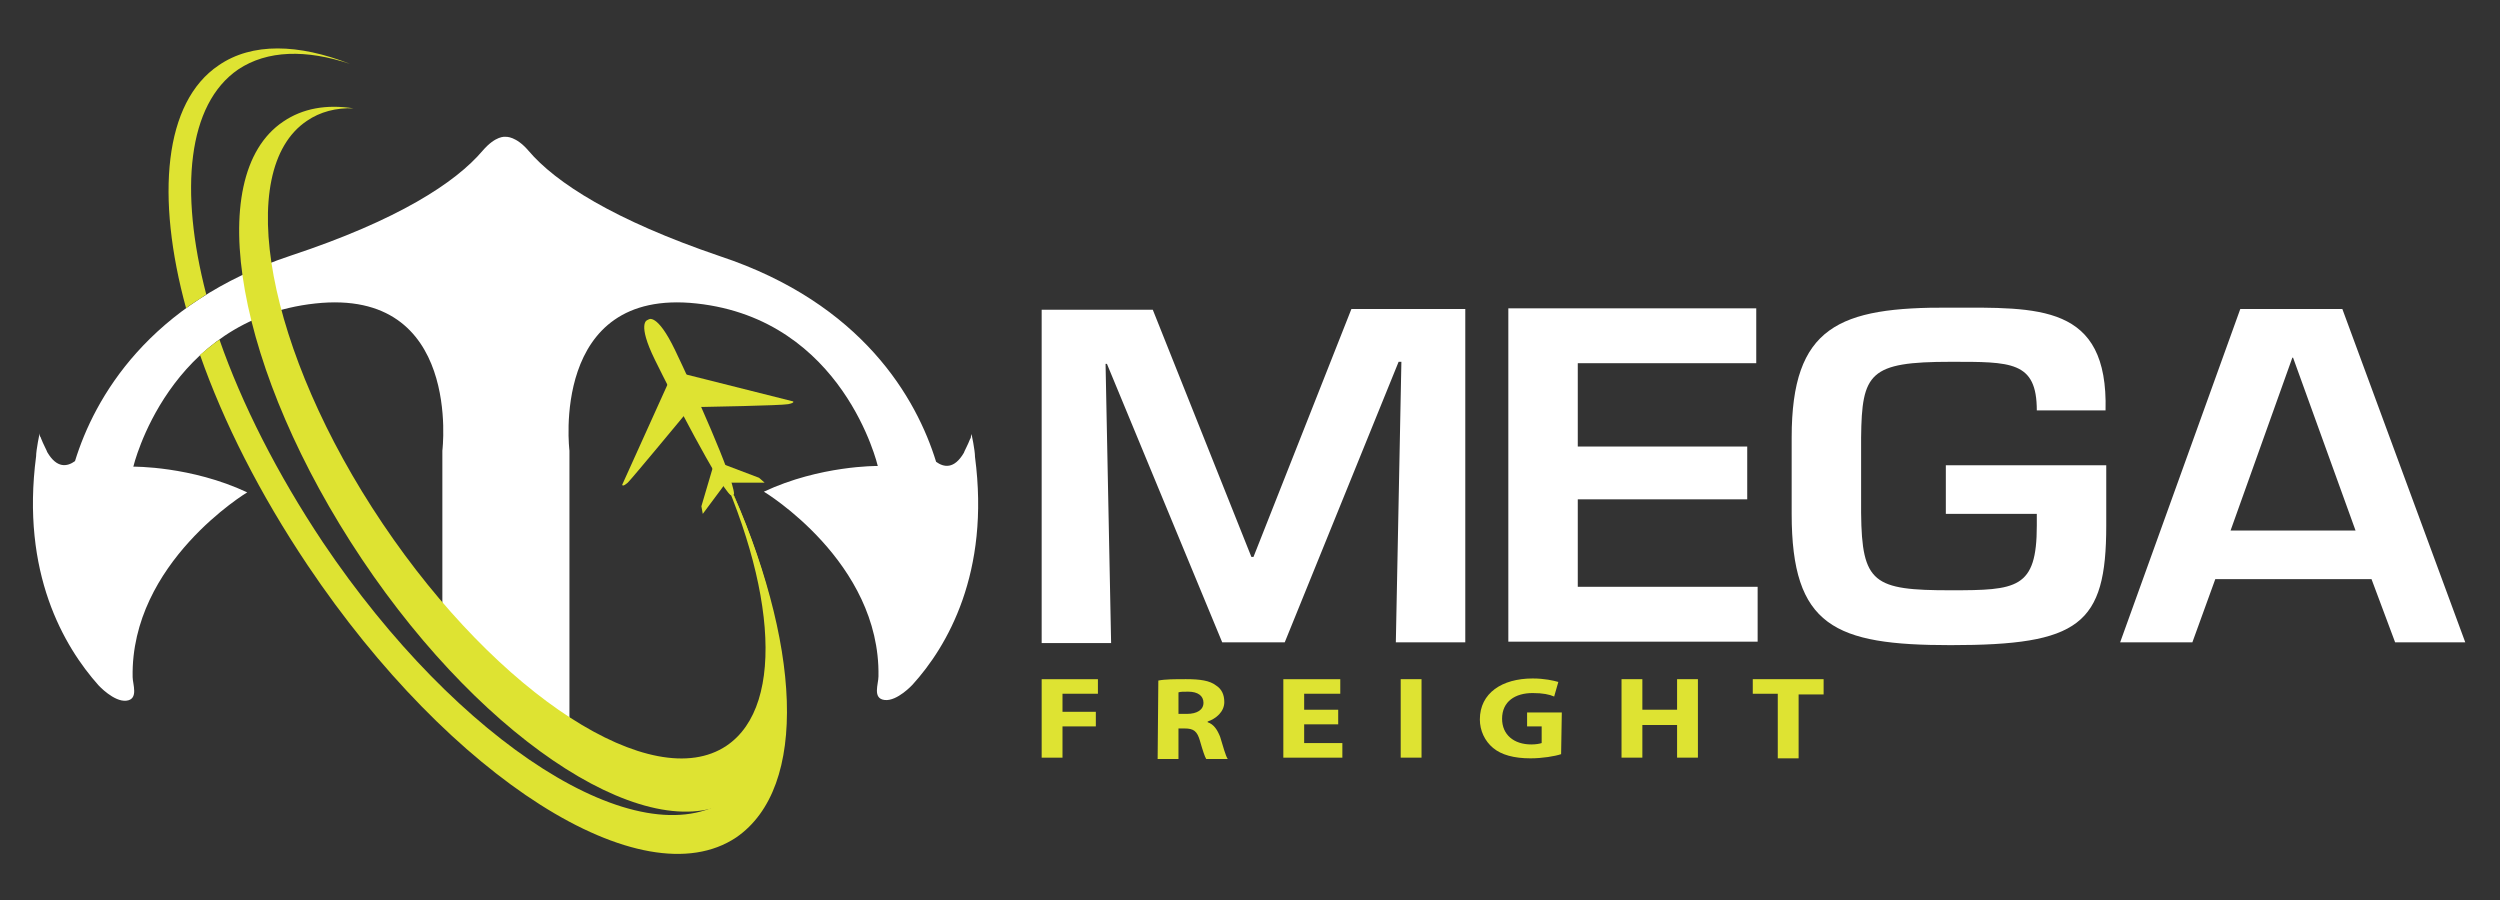 <?xml version="1.0" encoding="UTF-8"?> <svg xmlns="http://www.w3.org/2000/svg" xmlns:xlink="http://www.w3.org/1999/xlink" version="1.1" id="Layer_1" x="0px" y="0px" viewBox="0 0 360 129.6" style="enable-background:new 0 0 360 129.6;" xml:space="preserve"><rect x="0" y="0" width="360" height="129.6" fill="#333333" stroke="none"/> <style type="text/css"> .st0{fill:#FFFFFF;} .st1{fill:#DEE332;} </style> <g> <g> <path class="st0" d="M140.4,65.8c0-1-0.5-3.3-0.5-3.3c0,0.1-0.1,0.3-0.1,0.5c0,0.1-0.1,0.2-0.1,0.2c-0.3,0.8-0.9,1.9-0.9,2 c-1.4,2.4-2.9,2.1-4,1.3c-2.8-9.1-10.6-22.8-31.1-29.6C88.4,31.7,80,26.3,76.1,21.7c-1.8-2.1-3.2-2-3.3-2c-0.1,0-1.4-0.2-3.3,2 c-3.9,4.6-12.2,10-27.6,15.1c-20.5,6.8-28.3,20.5-31.1,29.6c-1.1,0.8-2.6,1.1-4-1.3c0-0.1-0.6-1.2-0.9-2c0-0.1-0.1-0.2-0.1-0.2 c-0.1-0.2-0.1-0.4-0.1-0.5c0,0-0.5,2.4-0.5,3.3c-2.2,16.8,4,27.4,9,33c0,0,2.2,2.4,4,2.2c1.8-0.2,0.9-2.4,0.9-3.4 c-0.3-16.5,16.5-26.6,16.5-26.6c-8.1-3.8-16.4-3.7-16.4-3.7S24.2,46,45.4,43.7c21.2-2.3,18.3,21.2,18.3,21.2v26.7l9.1,8v0l9.2,9.6 V64.9c0,0-2.9-23.5,18.3-21.2c21.2,2.3,26.1,23.4,26.1,23.4s-8.3-0.1-16.4,3.7c0,0,16.8,10.1,16.5,26.6c0,1.1-0.9,3.2,0.9,3.4 c1.8,0.2,4-2.2,4-2.2C136.4,93.1,142.6,82.5,140.4,65.8z"></path> <path class="st1" d="M34.3,10c4.2-2.8,9.8-2.9,16.1-0.8C43,6.3,36.3,6.1,31.5,9.4c-7.9,5.3-9.1,18.9-4.7,35c0.8-0.7,1.8-1.2,2.9-2 C25.8,27.4,27,15,34.3,10z M104.7,69.1c9,21,9.6,39.6,0.1,46c-12.7,8.6-38.8-8-58.3-37c-6.6-9.9-11.7-20-14.9-29.2 c-0.9,0.6-1.8,1.4-2.8,2.2c3.4,9.7,8.6,20,15.5,30.3c20.6,30.7,48.2,48.2,61.7,39.2C116.5,113.4,115.4,92.5,104.7,69.1z"></path> <g> <path class="st1" d="M101.3,62.5c10.3,20.3,12.1,39,3.3,44.9c-10.6,7.1-32.8-7.2-49.5-32S33.6,24.5,44.2,17.4 c1.9-1.3,4.2-1.9,6.7-1.8c-3.9-0.6-7.3,0-10.1,1.9c-11.8,7.9-6.7,36.1,11.3,63s42.3,42.2,54,34.3 C116.5,107.9,114,85.8,101.3,62.5z"></path> </g> <g> <path class="st1" d="M96.2,55.2l-6.6,14.6c0,0,0,0.4,0.8-0.3c0.7-0.7,7.9-9.4,7.9-9.4l0.6-0.7L96.2,55.2z"></path> <path class="st1" d="M98.7,53.9l15.5,3.9c0,0,0.3,0.2-0.7,0.4c-1,0.2-12.3,0.4-12.3,0.4l-0.9,0L98.7,53.9z"></path> <path class="st1" d="M105.5,71.3l0.2-0.2c-0.1-2.4-5.9-15.3-8.5-20.7s-3.8-4.4-3.8-4.4l-0.2,0.1c0,0-1.5,0.4,1.1,5.7 s9.1,17.9,10.9,19.5L105.5,71.3"></path> <polyline class="st1" points="102.8,66.8 101,72.9 101.2,74 104.4,69.7 "></polyline> <polyline class="st1" points="103.5,66.6 109.3,68.8 110.1,69.5 105.1,69.5 "></polyline> </g> </g> <g> <g> <path class="st1" d="M150,97.8h8.1v2.1H153v2.6h4.8v2.1H153v4.5h-3V97.8z"></path> <path class="st1" d="M166.8,98c1-0.2,2.4-0.2,4-0.2c2,0,3.4,0.2,4.3,0.9c0.8,0.5,1.2,1.3,1.2,2.4c0,1.4-1.2,2.4-2.4,2.8v0.1 c0.9,0.3,1.4,1.1,1.8,2.1c0.4,1.3,0.8,2.8,1.1,3.2h-3.1c-0.2-0.3-0.5-1.2-0.9-2.6c-0.4-1.4-0.9-1.8-2.2-1.8h-0.9v4.4h-3L166.8,98 L166.8,98z M169.7,102.8h1.2c1.5,0,2.4-0.6,2.4-1.6c0-1-0.8-1.6-2.2-1.6c-0.7,0-1.1,0-1.4,0.1L169.7,102.8L169.7,102.8z"></path> <path class="st1" d="M192.7,104.3h-4.9v2.7h5.5v2.1h-8.5V97.8h8.2v2.1h-5.2v2.3h4.9V104.3z"></path> <path class="st1" d="M204.7,97.8v11.3h-3V97.8H204.7z"></path> <path class="st1" d="M224.8,108.6c-0.9,0.3-2.7,0.6-4.4,0.6c-2.4,0-4.2-0.5-5.4-1.5c-1.2-1-1.9-2.5-1.9-4.1 c0-3.8,3.2-5.9,7.6-5.9c1.7,0,3,0.3,3.7,0.5l-0.6,2.1c-0.7-0.3-1.6-0.5-3.1-0.5c-2.5,0-4.4,1.2-4.4,3.7c0,2.3,1.7,3.7,4.2,3.7 c0.7,0,1.2-0.1,1.5-0.2v-2.4h-2.1v-2h5L224.8,108.6L224.8,108.6z"></path> <path class="st1" d="M236.5,97.8v4.4h5v-4.4h3v11.3h-3v-4.7h-5v4.7h-3V97.8H236.5z"></path> <path class="st1" d="M256,99.9h-3.6v-2.1h10.2v2.2H259v9.2h-3L256,99.9L256,99.9z"></path> </g> <g> <path class="st0" d="M180.5,80.2h-0.3l-14.2-35.6H150v48h10l-0.8-40.2h0.2L176,92.5h9l16.4-40.4h0.4l-0.8,40.4h10v-48h-16.4 L180.5,80.2z M227.2,71.9h24.4v-7.6h-24.4v-12h25.7v-7.9h-35.7v48h35.9v-7.9h-25.9L227.2,71.9L227.2,71.9z M280.2,74h13.1v1.7 c0,9.1-2.9,9.3-12.4,9.3c-11.1,0-12.8-1-12.9-11.1V63c0.1-9.3,1.2-10.9,12.9-10.9c8.7,0,12.4-0.1,12.4,7h9.9 c0.4-15.4-9.7-14.8-22.4-14.8C264.8,44.2,258,47,258,63v11c0,16.2,6.2,18.9,22.9,18.9c18.5,0,22.4-2.9,22.4-17.2v-8.7h-23.1V74z M337.3,44.5h-14.7l-17.3,48h10.4l3.3-9.1h22.5l3.4,9.1h10.1L337.3,44.5z M321.2,76.4l8.9-24.9h0.1l9,24.9H321.2z"></path> </g> </g> </g> </svg> 